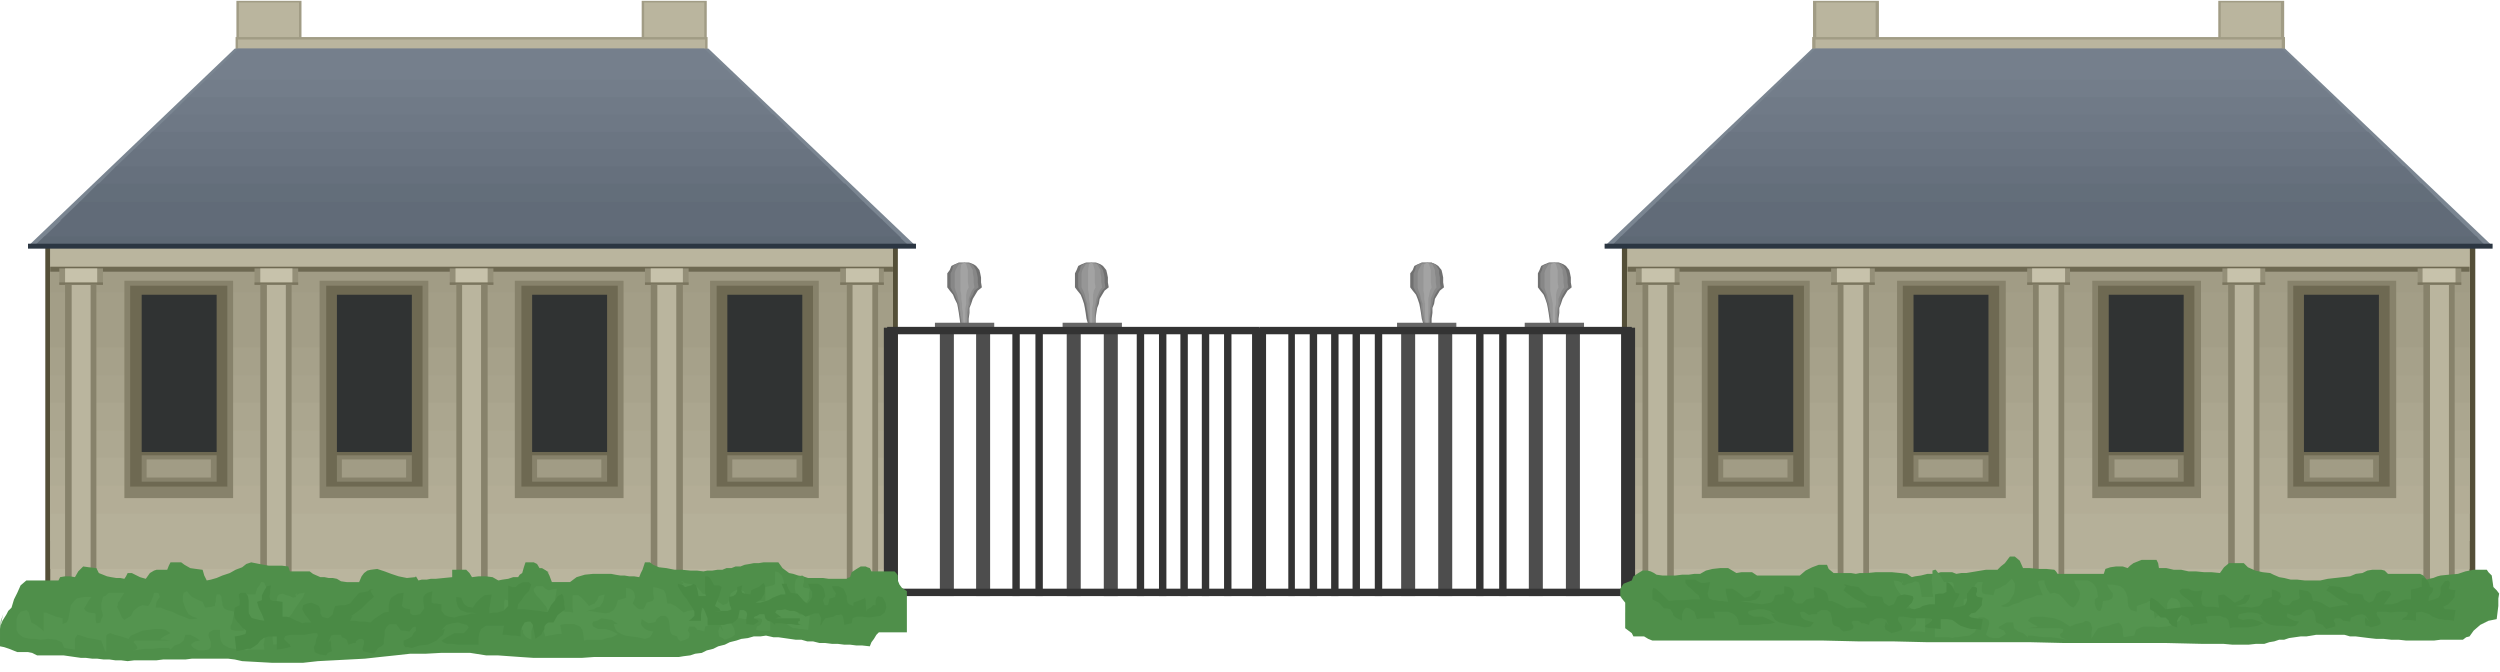 <svg xmlns="http://www.w3.org/2000/svg" width="490.455" height="131.802" fill-rule="evenodd" stroke-linecap="round" preserveAspectRatio="none" viewBox="0 0 3035 816"><style>.brush1{fill:#707070}.pen1{stroke:none}.brush2{fill:#878787}.brush3{fill:#969696}.brush4{fill:#a3a3a3}.brush5{fill:#a19c85}.brush6{fill:#bab59e}.brush7{fill:#544f38}.brush8{fill:#b5b099}.brush9{fill:#b3ad96}.brush10{fill:#b0ab94}.brush11{fill:#ada891}.brush12{fill:#aba68f}.brush13{fill:#a8a38c}.brush14{fill:#a6a18a}.brush15{fill:#a39e87}.brush16{fill:#6e6952}.brush17{fill:#87826b}.brush18{fill:#303333}.brush19{fill:#948f78}.brush20{fill:#c7c2ab}.brush21{fill:#7a755e}.brush22{fill:#7a8591}.brush23{fill:#757f8c}.brush24{fill:#737d8a}.brush25{fill:#707a87}.brush26{fill:#6e7885}.brush27{fill:#6b7582}.brush28{fill:#697380}.brush29{fill:#66707d}.brush30{fill:#636e7a}.brush31{fill:#616b78}.brush32{fill:#5e6975}.brush33{fill:#2b3642}.brush34{fill:#333}.brush35{fill:#4d4d4d}.brush36{fill:#666}.brush37{fill:#4f8f4a}.brush38{fill:#54944f}.brush39{fill:#4a8a45}</style><path d="M1176 394h-10l-1-7-1-7-1-6-1-5-3-6-2-5-4-5-3-4v-17l3-4 2-5 4-2 5-2h13l5 2 3 2 4 5 1 4 1 5v6l1 6-5 4-3 5-3 5-2 6-2 5v6l-1 7v7z" class="pen1 brush1"/><path d="M1175 394h-8l-1-7-1-7-1-6-1-5-2-6-2-5-3-5-2-4v-17l2-4 1-5 3-2 4-2h12l4 2 2 2 3 5 1 4 1 5v6l1 6-5 4-2 5-3 5v6l-2 5v6l-1 7v7z" class="pen1 brush2"/><path d="M1174 394h-6l-1-7-1-7-1-6v-5l-2-6-1-5-2-5-1-4v-17l1-4 4-7 7-2 6 2 4 7v4l1 5v6l1 6-3 4-2 5-2 5v6l-1 5-1 6v14z" class="pen1 brush3"/><path d="M1172 394h-2l-1-7v-7l-1-6v-5l-1-6v-5l-1-5v-25l1-7 4-2 2 2 2 7v15l1 6-2 4-1 5v11l-1 5v20z" class="pen1 brush4"/><path d="M1330 394h-9l-2-7-1-7-1-6-1-5-2-6-2-5-4-5-3-4v-17l2-4 2-5 4-2 5-2h13l5 2 3 2 4 5 1 4 1 5v6l1 6-5 4-3 5-3 5-1 6-2 5-1 6-1 7v7z" class="pen1 brush1"/><path d="M1330 394h-8l-1-7-1-7-1-6-1-5-2-6-2-5-3-5-2-4v-17l2-4 1-5 3-2 4-2h11l4 2 2 2 3 5 1 4 1 5v6l1 6-4 4-3 5-2 5-1 6-1 5-1 6v14z" class="pen1 brush2"/><path d="M1329 394h-6l-1-7-1-7-1-6v-5l-2-6-1-5-2-5-2-4v-17l1-4 4-7 7-2 7 2 4 7v4l1 5v6l1 6-3 4-2 5-2 5-1 6-1 5v20z" class="pen1 brush3"/><path d="M1326 394h-2l-1-7v-18l-1-6v-5l-1-5v-25l1-7 3-2 2 2 2 7v15l1 6-2 4-1 5v11l-1 5v20z" class="pen1 brush4"/><path d="M1882 394h10v-7l1-7v-6l2-5 2-6 3-5 3-5 5-4-1-6v-6l-1-5-1-4-4-5-3-2-5-2h-13l-5 2-4 2-2 5-2 4v17l3 4 4 5 2 5 2 6 1 5 1 6 1 7 1 7z" class="pen1 brush1"/><path d="M1883 394h8v-7l1-7v-6l2-5 1-6 2-5 3-5 4-4-1-6v-6l-1-5-1-4-3-5-2-2-4-2h-11l-4 2-4 2-1 5-2 4v17l3 4 3 5 1 5 2 6 1 5 1 6 1 7 1 7z" class="pen1 brush2"/><path d="M1884 394h6v-14l1-6 1-5v-6l2-5 2-5 3-4-1-6v-6l-1-5v-4l-4-7-6-2-7 2-4 7-1 4v17l1 4 2 5 1 5 2 6v5l1 6 1 7 1 7z" class="pen1 brush3"/><path d="M1886 394h2v-20l1-5v-11l1-5 2-4-1-6v-15l-2-7-2-2-4 2-1 7v25l1 5 1 5 1 6v18l1 7z" class="pen1 brush4"/><path d="M1728 394h10v-7l1-7v-6l2-5 1-6 3-5 3-5 5-4-1-6v-6l-1-5-1-4-4-5-3-2-5-2h-12l-5 2-4 2-2 5-3 4v17l3 4 4 5 2 5 2 6 1 5 1 6 1 7 2 7z" class="pen1 brush1"/><path d="M1729 394h7v-7l1-7 1-6 1-5 1-6 2-5 3-5 4-4-1-6v-6l-1-5v-4l-3-5-2-2-4-2h-12l-4 2-3 2-1 5-2 4v17l2 4 3 5 2 5 2 6v5l1 6 1 7 2 7z" class="pen1 brush2"/><path d="M1730 394h5v-7l1-7v-6l1-5v-6l2-5 2-5 3-4-1-6v-6l-1-5v-4l-3-7-6-2-7 2-4 7-1 4v17l1 4 2 5 1 5 2 6v5l1 6 1 7 1 7z" class="pen1 brush3"/><path d="M1731 394h3v-31l1-5 1-5 2-4-1-6v-15l-2-7-2-2-4 2-1 7v25l1 5v5l1 6v18l1 7z" class="pen1 brush4"/><path d="M2201 48h80V1h-80v47z" class="pen1 brush5"/><path d="M2205 48h72V3h-72v45z" class="pen1 brush6"/><path d="M2693 48h80V1h-80v47z" class="pen1 brush5"/><path d="M2696 48h73V3h-73v45z" class="pen1 brush6"/><path d="M2200 70h574V45h-574v25z" class="pen1 brush5"/><path d="M2204 70h566V48h-566v22z" class="pen1 brush6"/><path d="M1969 724h1036V288H1969v436z" class="pen1 brush7"/><path d="M1976 724h1022V299H1976v425z" class="pen1 brush6"/><path d="M1976 691h1022V299H1976v392z" class="pen1 brush8"/><path d="M1976 657h1022V299H1976v358z" class="pen1 brush8"/><path d="M1976 624h1022V299H1976v325z" class="pen1 brush9"/><path d="M1976 590h1022V299H1976v291z" class="pen1 brush10"/><path d="M1976 556h1022V299H1976v257z" class="pen1 brush11"/><path d="M1976 523h1022V299H1976v224z" class="pen1 brush12"/><path d="M1976 489h1022V299H1976v190z" class="pen1 brush13"/><path d="M1976 456h1022V299H1976v157z" class="pen1 brush14"/><path d="M1976 422h1022V299H1976v123z" class="pen1 brush15"/><path d="M1976 389h1022v-90H1976v90z" class="pen1 brush15"/><path d="M1976 355h1022v-56H1976v56z" class="pen1 brush5"/><path d="M1976 324h1022v-25H1976v25z" class="pen1 brush6"/><path d="M1976 330h1022v-6H1976v6z" class="pen1 brush16"/><path d="M2540 605h132V341h-132v264z" class="pen1 brush17"/><path d="M2547 591h117V347h-117v244z" class="pen1 brush16"/><path d="M2560 549h91V358h-91v191z" class="pen1 brush18"/><path d="M2560 585h91v-32h-91v32z" class="pen1 brush17"/><path d="M2567 580h77v-22h-77v22z" class="pen1 brush5"/><path d="M2942 724h38V327h-38v397z" class="pen1 brush17"/><path d="M2950 724h23V327h-23v397z" class="pen1 brush6"/><path d="M2935 346h53v-20h-53v20z" class="pen1 brush19"/><path d="M2941 346h40v-20h-40v20z" class="pen1 brush20"/><path d="M2935 346h53v-3h-53v3z" class="pen1 brush21"/><path d="M2705 724h38V327h-38v397z" class="pen1 brush17"/><path d="M2713 724h23V327h-23v397z" class="pen1 brush6"/><path d="M2698 346h52v-20h-52v20z" class="pen1 brush19"/><path d="M2704 346h40v-20h-40v20z" class="pen1 brush20"/><path d="M2698 346h52v-3h-52v3z" class="pen1 brush21"/><path d="M2468 724h38V327h-38v397z" class="pen1 brush17"/><path d="M2475 724h24V327h-24v397z" class="pen1 brush6"/><path d="M2461 346h52v-20h-52v20z" class="pen1 brush19"/><path d="M2467 346h40v-20h-40v20z" class="pen1 brush20"/><path d="M2461 346h52v-3h-52v3z" class="pen1 brush21"/><path d="M2231 724h38V327h-38v397z" class="pen1 brush17"/><path d="M2238 724h24V327h-24v397z" class="pen1 brush6"/><path d="M2223 346h53v-20h-53v20z" class="pen1 brush19"/><path d="M2230 346h40v-20h-40v20z" class="pen1 brush20"/><path d="M2223 346h53v-3h-53v3z" class="pen1 brush21"/><path d="M1994 724h38V327h-38v397z" class="pen1 brush17"/><path d="M2001 724h23V327h-23v397z" class="pen1 brush6"/><path d="M1986 346h53v-20h-53v20z" class="pen1 brush19"/><path d="M1993 346h40v-20h-40v20z" class="pen1 brush20"/><path d="M1986 346h53v-3h-53v3z" class="pen1 brush21"/><path d="M2777 605h132V341h-132v264z" class="pen1 brush17"/><path d="M2784 591h117V347h-117v244z" class="pen1 brush16"/><path d="M2797 549h91V358h-91v191z" class="pen1 brush18"/><path d="M2797 585h91v-32h-91v32z" class="pen1 brush17"/><path d="M2804 580h77v-22h-77v22z" class="pen1 brush5"/><path d="M2303 605h132V341h-132v264z" class="pen1 brush17"/><path d="M2310 591h117V347h-117v244z" class="pen1 brush16"/><path d="M2323 549h91V358h-91v191z" class="pen1 brush18"/><path d="M2323 585h91v-32h-91v32z" class="pen1 brush17"/><path d="M2329 580h78v-22h-78v22z" class="pen1 brush5"/><path d="M2066 605h131V341h-131v264z" class="pen1 brush17"/><path d="M2073 591h117V347h-117v244z" class="pen1 brush16"/><path d="M2086 549h91V358h-91v191z" class="pen1 brush18"/><path d="M2086 585h91v-32h-91v32z" class="pen1 brush17"/><path d="M2092 580h78v-22h-78v22z" class="pen1 brush5"/><path d="M2200 59h574l252 240H1948l252-240z" class="pen1 brush22"/><path d="M2186 77h603l-19-18h-566l-18 18z" class="pen1 brush23"/><path d="M2787 76h-601l-23 22h647l-23-22z" class="pen1 brush23"/><path d="M2809 97h-644l-23 22h691l-24-22z" class="pen1 brush24"/><path d="M2831 118h-688l-24 23h735l-23-23z" class="pen1 brush25"/><path d="M2853 139h-732l-23 23h778l-23-23z" class="pen1 brush26"/><path d="M2875 160h-776l-23 23h822l-23-23z" class="pen1 brush27"/><path d="M2897 181h-820l-23 23h866l-23-23z" class="pen1 brush28"/><path d="M2919 202h-863l-24 24h910l-23-24z" class="pen1 brush29"/><path d="M2940 223h-906l-24 24h954l-24-24z" class="pen1 brush30"/><path d="M2962 245h-950l-24 23h998l-24-23z" class="pen1 brush31"/><path d="M2984 266h-994l-24 23h1042l-24-23z" class="pen1 brush31"/><path d="M3006 287H1968l-12 12h1062l-12-12z" class="pen1 brush32"/><path d="M1948 302h1078v-6H1948v6z" class="pen1 brush33"/><path d="M779 48h79V1h-79v47z" class="pen1 brush5"/><path d="M782 48h73V3h-73v45z" class="pen1 brush6"/><path d="M287 48h79V1h-79v47z" class="pen1 brush5"/><path d="M290 48h73V3h-73v45z" class="pen1 brush6"/><path d="M286 70h573V45H286v25z" class="pen1 brush5"/><path d="M289 70h567V48H289v22z" class="pen1 brush6"/><path d="M55 724h1035V288H55v436z" class="pen1 brush7"/><path d="M61 724h1023V299H61v425z" class="pen1 brush6"/><path d="M1084 691H61V299h1023v392z" class="pen1 brush8"/><path d="M1084 657H61V299h1023v358z" class="pen1 brush8"/><path d="M1084 624H61V299h1023v325z" class="pen1 brush9"/><path d="M1084 590H61V299h1023v291z" class="pen1 brush10"/><path d="M1084 556H61V299h1023v257z" class="pen1 brush11"/><path d="M1084 523H61V299h1023v224z" class="pen1 brush12"/><path d="M1084 489H61V299h1023v190z" class="pen1 brush13"/><path d="M1084 456H61V299h1023v157z" class="pen1 brush14"/><path d="M1084 422H61V299h1023v123z" class="pen1 brush15"/><path d="M1084 389H61v-90h1023v90z" class="pen1 brush15"/><path d="M61 355h1023v-56H61v56z" class="pen1 brush5"/><path d="M61 324h1023v-25H61v25z" class="pen1 brush6"/><path d="M61 330h1023v-6H61v6z" class="pen1 brush16"/><path d="M388 605h132V341H388v264z" class="pen1 brush17"/><path d="M396 591h117V347H396v244z" class="pen1 brush16"/><path d="M409 549h91V358h-91v191z" class="pen1 brush18"/><path d="M409 585h91v-32h-91v32z" class="pen1 brush17"/><path d="M415 580h78v-22h-78v22z" class="pen1 brush5"/><path d="M79 724h38V327H79v397z" class="pen1 brush17"/><path d="M87 724h23V327H87v397z" class="pen1 brush6"/><path d="M72 346h53v-20H72v20z" class="pen1 brush19"/><path d="M79 346h39v-20H79v20z" class="pen1 brush20"/><path d="M72 346h53v-3H72v3z" class="pen1 brush21"/><path d="M354 724h-38V327h38v397z" class="pen1 brush17"/><path d="M347 724h-23V327h23v397z" class="pen1 brush6"/><path d="M362 346h-53v-20h53v20z" class="pen1 brush19"/><path d="M355 346h-39v-20h39v20z" class="pen1 brush20"/><path d="M362 346h-53v-3h53v3z" class="pen1 brush21"/><path d="M592 724h-38V327h38v397z" class="pen1 brush17"/><path d="M584 724h-23V327h23v397z" class="pen1 brush6"/><path d="M599 346h-53v-20h53v20z" class="pen1 brush19"/><path d="M592 346h-39v-20h39v20z" class="pen1 brush20"/><path d="M599 346h-53v-3h53v3z" class="pen1 brush21"/><path d="M829 724h-39V327h39v397z" class="pen1 brush17"/><path d="M821 724h-23V327h23v397z" class="pen1 brush6"/><path d="M836 346h-53v-20h53v20z" class="pen1 brush19"/><path d="M829 346h-39v-20h39v20z" class="pen1 brush20"/><path d="M836 346h-53v-3h53v3z" class="pen1 brush21"/><path d="M1028 724h38V327h-38v397z" class="pen1 brush17"/><path d="M1035 724h24V327h-24v397z" class="pen1 brush6"/><path d="M1020 346h53v-20h-53v20z" class="pen1 brush19"/><path d="M1027 346h40v-20h-40v20z" class="pen1 brush20"/><path d="M1020 346h53v-3h-53v3z" class="pen1 brush21"/><path d="M151 605h132V341H151v264z" class="pen1 brush17"/><path d="M158 591h118V347H158v244z" class="pen1 brush16"/><path d="M172 549h91V358h-91v191z" class="pen1 brush18"/><path d="M172 585h91v-32h-91v32z" class="pen1 brush17"/><path d="M178 580h78v-22h-78v22z" class="pen1 brush5"/><path d="M625 605h132V341H625v264z" class="pen1 brush17"/><path d="M633 591h117V347H633v244z" class="pen1 brush16"/><path d="M646 549h91V358h-91v191z" class="pen1 brush18"/><path d="M646 585h91v-32h-91v32z" class="pen1 brush17"/><path d="M652 580h78v-22h-78v22z" class="pen1 brush5"/><path d="M862 605h132V341H862v264z" class="pen1 brush17"/><path d="M870 591h117V347H870v244z" class="pen1 brush16"/><path d="M883 549h91V358h-91v191z" class="pen1 brush18"/><path d="M883 585h91v-32h-91v32z" class="pen1 brush17"/><path d="M889 580h78v-22h-78v22z" class="pen1 brush5"/><path d="M860 59H285L34 299h1078L860 59z" class="pen1 brush22"/><path d="M874 77H271l18-18h566l19 18z" class="pen1 brush23"/><path d="M272 76h601l23 22H249l23-22z" class="pen1 brush23"/><path d="M250 97h645l23 22H227l23-22z" class="pen1 brush24"/><path d="M228 118h689l23 23H205l23-23z" class="pen1 brush25"/><path d="M207 139h732l23 23H183l24-23z" class="pen1 brush26"/><path d="M185 160h775l24 23H161l24-23z" class="pen1 brush27"/><path d="M163 181h819l24 23H139l24-23z" class="pen1 brush28"/><path d="M141 202h863l24 24H117l24-24z" class="pen1 brush29"/><path d="M119 223h907l24 24H95l24-24z" class="pen1 brush30"/><path d="M97 245h951l24 23H73l24-23z" class="pen1 brush31"/><path d="M76 266h994l24 23H52l24-23z" class="pen1 brush31"/><path d="M54 287h1037l13 12H41l13-12z" class="pen1 brush32"/><path d="M34 302h1078v-6H34v6z" class="pen1 brush33"/><path d="M1073 724h17V398h-17v326z" class="pen1 brush34"/><path d="M1141 724h17V398h-17v326zm44 0h17V398h-17v326z" class="pen1 brush35"/><path d="M1135 402h72v-10h-72v10z" class="pen1 brush36"/><path d="M1295 724h17V398h-17v326zm45 0h17V398h-17v326z" class="pen1 brush35"/><path d="M1290 402h72v-10h-72v10z" class="pen1 brush36"/><path d="M1520 724h17V398h-17v326zm-140 0h9V398h-9v326zm27-326h9v326h-9V398zm26 0h9v326h-9V398zm26 0h9v326h-9V398zm27 326h9V398h-9v326zm-257 0h9V398h-9v326zm28 0h9V398h-9v326z" class="pen1 brush34"/><path d="M1529 397v9h-452v-9h452zm0 318v9h-452v-9h452zm439 9h17V398h-17v326z" class="pen1 brush34"/><path d="M1901 724h17V398h-17v326zm-45 0h17V398h-17v326z" class="pen1 brush35"/><path d="M1851 402h72v-10h-72v10z" class="pen1 brush36"/><path d="M1746 724h17V398h-17v326zm-45 0h17V398h-17v326z" class="pen1 brush35"/><path d="M1696 402h72v-10h-72v10z" class="pen1 brush36"/><path d="M1669 724h9V398h-9v326zm-18-326h-9v326h9V398zm-26 0h-9v326h9V398zm-26 0h-9v326h9V398zm-35 326h8V398h-8v326zm256 0h9V398h-9v326zm-28 0h9V398h-9v326z" class="pen1 brush34"/><path d="M1529 397v9h452v-9h-452zm0 318v9h452v-9h-452z" class="pen1 brush34"/><path d="m14 738 3-10 4-8 4-9 7-6h39l2-4 6-1h6l6 1 4-7 6-6 7 1 9 1 3 6 10 4 5 1 6 1h5l5 1 2-3 2-4h5l6 3 4 2 7 2 5-7 5-3 3-1h13l2-5 2-4h13l4 3 7 4 7 1 8 1 2 7 3 6 5-1 7-2 7-3 9-3 7-4 8-3 5-4 6-2 10 2 11 2h16l8 1 1 3 1 3h24l4 3 9 4h5l5 1h5l5 1 5 3 7 1h15l3-7 3-4 4-3 4-1 8-1 9 3 8 3 9 3 10 2 10-1 1-1 3 5 4-1h6l5-1h6l10-1 10-1v-9h17l4 4 3 5 8-1h9l8 1 7 4 5-1 7-1 6-2h6l2-3 3-2 2-7 2-6h10l4 2 3 5h3l5 3 4 3 3 3-5-5v1l2 4 3 8h22l8-6 10-3 10-1h22l5 1 6 1h5l6 1h6l6 1 2-5 2-4 2-6 1-3h6l4 3 7 3 9 1 10 2h9l10 1h8l8 1 5-1h6l6-1h6l5-2h6l5-2h6l5-2 6-1 5-1h6l6-1h18l5 7 8 6 5 1 6 2 6 1 6 2h18l7 1h22l1-1 3-1 2-6 6-4 5-3h6l2 1 3 1 1 2 1 2h28l2 2 2 3v6l2 5 3 4 6 4v50h-34l-3 3-3 5-3 4-2 5-9-1h-7l-8-1h-7l-8-1h-7l-8-1h-7l-8-2h-7l-7-2h-7l-7-1-7-1-7-1h-6l-9-2-7 1h-8l-7 2-8 1-6 2-8 2-6 3-8 2-6 3-8 2-6 3-8 1-6 2-8 1-6 1H721l-14 1h-60l-15-1-14-1-14-1h-14l-19-3h-36l-18 1h-19l-18 2-19 2-18 2-19 1-19 1-19 1-18 2h-38l-18-1-18-1-9-2-8-1h-44l-8 1h-27l-8 1h-27l-8 1-8-1h-7l-7-1h-7l-8-1h-6l-8-1h-6l-7-1-7-1-7-1H45l-6-3-5-1H21l-5-2-5-2-6-2-5-1v-21l1-10 3-8-2 7-1 5v1l2-5 5-8 2-4 4-4z" class="pen1 brush37"/><path d="M53 767v-23h3l2 1 5 2 5 2 8 2v7l5-2 2-4 1-6 1-5 1-6 4-5 3-3 4-1 6-1h8l-3 4-4 7-2 3 2 3 4 2 8 1v7l1 5h2l3-1 1-4 2-4-1-5-1-3v-7l1-4 1-4 4-2 3-3h19l-4 6-2 4-2 2v3l-1 2 3 6 3 7 3 3 3-2 5-3 3-6 6-5 5-2 7 1 2-3 2-4 2-5 1-4h4l2 1v1l1 3-4 6-1 7h6l7 3 7 2 8 4 6 2 7 3h5l5-1-6-2-5-3-3-5-2-5-2-6v-6l1-4 4-2 3 4 3 3 4 2 4 2 5 2 3 7 8-1 4-1v-3l1-2v-4l1-5h4l2 3v3l1 4v3l2 4 4 2 9 2-2 7-1 6-2 4v4l1 1 4 1h14l8 1-7-1h-3l-2-1h1l3-3 8-4-2-3-1-4-2-6-2-5-4-9v-8l4-1h10l2-7 3-4 2-4h2l2 1 2 5v27h13v-12l1-4 2-2 4-1 5 2 4 1 4 2 3-1 2-5-3 3h2l3-2 7-1-2 5-4 6-5 7-5 8-6 7-4 8-2 6 1 6 5 6 3 3h-10l-9 1-1-6v-5l-1-6v-3l-2-2-1 1-2 1-1 4-2 4-1 7-1 5 1 6h-19l-3 1-4-1h-4l-6-1-7-1-7-4-3-5-1-7v-6h-8l-5 3-1 4 3 8v6l-3 3-6 1h-6l-6-3-2-2-1-2 2-2 3-2 6-1-3-2-3-2-6-3h-6l-2 7-5 4-6 2-5 5-2-2h-11l-8 1h-9l-8 1-6 1-3 1 5-2 2-2-1-2-1-2-3-3 1-1 1-1h43l-7-1h-4l-2-1h1l4-3 8-4-6-4-5-1h-8l-7 1-8 1-7 3-7 3-3 4-9-3-8-2-5-2-3 1-2 2v20l-1-1-1-2-2-5-2-6-9-2-7-1-6-2-3-1-4-1-2 3-1 2v13l-7-1-6-1-3-7-7-3-9-1-10 1-6-1h-6l-5-1-4-1-4-3-2-2-2-4v-13l2-5 3-4 4-1 3-1 3 3 1 4 2 8 2 1 5 3 5 4 3 3zm921-28 5-7 3-5v-6l1-6-6-1-2-1v-3l1-3v-6l-2-2-4 1-4 4-1 6v5l1 5-1 3-2 4-5 3-8 2 1-7 4-7 1-7-4-1-1-6-2-5-4-4-4-1v15l-1 1-2 1-4 1-5 1v17h-6l-4 1-3 2-3 3-4 1-3 2h-10l3-6 3-4 2-4 1-3-2-4-3-1-5-1-4 2-4 3-1 4-1 4-2 4-3 1-2 1-3-2-3-2-2-4v-5h-13l-4-1-1-1-3-4-6-6-8-1-4-1-2-2-3 1h3l1 1-2 2-2 5 5 5 8 7 7 6 7 3-3-1 3 5h-6l-6 1-6 1-5 2-5-4-5-4-6-3h-4l-1-7-1-5-2-4-2-1-6-2-5-1v8l1 6-2 3-7 2-2 5-2 3h-4l-3-1-6-6 3-7-1-6-2-3-3-2-5-1v12l-3 1-7 2-2 7-3 5-5 3-5 1-7-1-6-1-6-1-5 1 5-2 5-1 3-2 4-1 2-3 2-3 1-4 1-5-7 2-2 5-2 2-1 2-3 1-4 2-5-6-4-4-4-3h-7v16l1 5-6-1h-4l-4-1h-2l-4-3-1-2-1-5v-5l1-6 1-6-6 1-4 1-4-2-3-3h-8l-3 3v3l3 5 4 4 4 5 4 5 2 5h-9l-8 2-9 1-8 2-6-7-3-5-4-4-2-2-3-1-1 3v15l7 6 6 8 6 1 4 5v3l2 3 2 2 6 3v-10l1-4 1-2 3-4h3l3 1 3 4 1 4 2 7 4-1 6-1 5-1h5l-1-6-1-5 6-1h11l5 2 2 1 3 4 1 5 1 8 4-1h18l6-2 6-1 4-2 3-2-8-4-7-2h-9l-6-3-1-3 1-3 5-1 5-3 7 1 6 1 7 5h-5l2 6 2 3 5 3 5 2 7 1 8 1 9 2 3-1 3-1 2-3 2-4-6-1-4-2-4-4-1-3 1-5 8 5 7-1 2-1 1-3 5-4h6l3 3 1 3 1 6v4l1 4 2 3 6 2 1 3 3 3 6-2 4-2 1-3v-3l-2-3 1-3 1-2h6l3 3v1h2l7 2 1-6 3-1 2-2 2-2 7-1 4 3 2 3 2 6-4-6-1 2-1 4 1 6 4 2 3 2 8-3 4-3v-4l-1-4-3-5-1-4 1-3h11l5 1 8-1h10l3 1v3l-2 4-4 2-1 3v1l4 1h13v-14l7-1 6 2 3 2 4 3 3 2 5 3h3l4 1h4l7 1 1-9 1-8-8-1-5-1-2-3 6-4z" class="pen1 brush38"/><path d="m294 762-6-7-3-4-1-6 1-7 4-2 2-1v-6l-1-4v-3l2-2h6l3 4 1 6v15l3 5 2 1 4 1 4 1 6 1-3-8-4-8-2-7 6-2v-6l3-6 3-5 5-1-1 5v5l-1 3 1 4 1 1 3 1h4l7 1v18h5l4 1 4 2 4 2 3 1 4 2 4-1h7l-8-10-3-6 1-5 5-2 5-1 5 2 4 2 2 4v5l2 4 3 1 4 1 3-2 3-3 1-5 2-5 7-1h5l3-1 3-1 4-5 7-8 7-1 4-1 2-2h5l-4 1v1l1 2 3 5-7 6-8 8-8 6-6 4 3-1-3 6h6l6 1h6l7 1 4-4 6-4 6-4 6-1v-8l1-5 2-4 3-2 5-3 7-1-1 9-1 6v1l2 2 2 1 6 1v5l3 2h4l5-1 5-7-1-8v-6l2-3 3-2 6-2-1 8v6l3 1h3l6 1v8l4 5 5 2 7 1 6-2 8-1 6-2h7l-7-1h-5l-5-2-3-1-3-4-1-3-1-4v-5l6 1 2 5 1 2 2 2 3 2 6 1 4-6 5-5 5-4 9-1-1 5-1 7-1 5v6l5-1h5l3-1 4-1 3-3 3-3v-25l5 2h4l3-3 6-3h7l3 3-1 3-2 5-5 5-4 6-4 5-1 6h9l9 1 9 1 10 1 4-8 5-6 3-5 4-2 1-1 2 3v2l1 4v4l1 6-9 7-5 9h-6l-3 2-2 3v3l-2 3-2 4-3 2-4 3-1-6-1-5-1-4v-2l-3-4h-3l-4 1-3 5-2 5v7l-6-1h-5l-6-1h-5l1-6 1-5h-22l-3 2-3 2-2 5-1 5v9h-25l-7-1h-6l-5-2-2-2 8-5 8-4h11l4-4 2-3-2-3-4-1-7-2-7 1-7 2-6 6 4-1-2 7-4 3-4 4-6 3-5 2-10 1-9 3-5-1h-3l-2-3v-5l5-2 5-3 2-4 3-3v-4l-1-1-3 1-4 5-6-1h-3l-2-1-2-3-3-4h-8l-4 4-2 4v6l-1 5v5l-3 3-4 2-2 3-3 4-9-2-4-1-1-3 1-3 1-4v-3l-2-2h-4l-4 3v2h-3l-6 2-2-6-3-2-3-1-1-3h-9l-3 1-1 3-2 4-1 6 1-5 2-2v-1l1 3v5l1 6-5 2-2 3-7-1-3-1-4-2v-1l-1-5 2-4 1-6 2-4-1-3h-4l-6 1-5 1h-17l-5 1-2 1-1 3 4 4 3 3 1 3h-2l-3 1-5 1-7 1v-16h-10l-3 1-3 1-4 3-3 4-4 3-5 3h-4l-3 1-5 1-5 1-1-9-1-9 6-1 7-2 1-4-5-4zm758-19-1-9v-5l-1-3-1 1-5 2-8 3v4l-5-2-2-2-1-4v-4l-2-5-2-4-6-3h-8l1 3 4 6-1 2v2l-3 1-4 1-1 5-1 3h-4l-2-6 3-5-2-9-3-4-4-2h-12l3 7 2 3v6l-3 5-3 3-3-2-2-2-7-8-8-1-3-5-2-6h-6l1 3 2 4 2 6h-6l-5 2-5 2-5 3-10 3h-6l7-4 4-7 1-9-2-4-6 5-5 2-4 2-1 5-7-1-3-1-1-3 1-6-6 2v5l-1 2-1 2-3 2-5 1v5l1 5 1 2 1 3-2 1-3 1h-6l-9 1 6-1h1l-2-3-5-3 2-5 3-7 2-7 1-4-3-2h-6l-5-9-3-2h-3v20l1 4h-9l-1-6-1-4-1-3-3-2-3 2-4 1-3 1-2-1v-3 2l-7-2v3l3 5 3 5 5 6 3 5 4 6 2 4v5l-4 4-3 2h15v-8l1-6v-2l2 1 2 4 3 8v8h20l3-1 7-1 4-3 3-3 1-5 1-5h5l3 2 1 3-1 6v6l9 1 3-2 3-2-1-2-5-2 1-2 3-1 3-2h6l1 5 3 3 4 1 5 4v-2h8l6 1h6l6 1h5l3 1-5-2-1-1v-2l2-1v-3h-30l4-1h4l-4-3-4-3 2-3h5l5-1 6 2h5l5 2 5 2 4 3 5-2 6-2h5l3 6-1 7v3-1l1-1 2-4 3-4 5-1 5-1 3-2h4l2-1 2 2 1 4 1 7 4-1 5-1 1-6 5-2h6l9 1 7-1 7-1 5-4 2-6-1-6-2-4-2-3h-2l-3-1-2 2-1 3v6h-3l-3 3-4 2-1 3z" class="pen1 brush39"/><path d="M1973 744v-12l-4-5-2-3v-9l2-3 2-3 5-2 5-2 2-5 6-4 5-3h6l4 1 4 2 3 2 7 1h16l8-1h8l7-1h7l7-4 8-2 9-1h10l5 3 5 3 6-1h13l6 4h52l7-6 8-4 8-3h10l2 5 6 5h21l6 1 5-1h9l10-1h20l10 1 8 1 6 4 4-1 7-1 8-2h9l7-2h14l5 2 6-1h6l6-1 6-1 6-1 6-1h14l4-4 5-4 3-4 3-4h6l6 5 4 9h8l11 1h9l10 1 2 2 2 3h56l2-6 6-2 7-1h8l3 1 3 1 3-3 4-3 5-2 5-2h18l2 4 1 6h9l9 2h9l9 2h9l10 1h9l10 1 5-7 6-5h18l5 5 9 4 9 2 9 1 4 2 7 3 6 1 8 2h8l9 1h19l9-2 9-1 9-1 9-1 7-3 8-1 6-3 6-1h11l4 1 4 4h39l4 2 4 5 3-1 5-1 5-2 4-1 10-1 11-1 9-3 10-2h16l2 3 4 4 1 7 1 7 4 4 3 4-1 6v9l-1 8-1 8-10 2-10 5-8 7-5 7-4 1-4 3h-27l-8 1h-34l-9-1h-9l-9-1h-9l-9-1-8-1-8-1h-7l-7-2h-34l-6 1-6 1h-7l-7 1-7 1-6 2h-6l-6 2-6 1-6 2h-10l-9 1h-20l-11-1h-27l-42-1h-124l-42-1h-125l-42-1h-42l-42-1h-207l-5-2-5-3h-13l-1-2-1-2-4-3-4-3v-19z" class="pen1 brush37"/><path d="m2616 752-1-7v-12l-2-4h-1l-3 1-3 2-6 2-6 2v7l-7-2-3-4-1-6v-5l-2-6-3-5-4-3-4-1-6-1h-6l2 4 5 7v3l-1 3-4 2-7 1-1 7-2 5h-2l-2-1-2-4-1-4v-5l4-3-1-7-1-4-3-4-2-2-5-3h-17l2 6 3 4 1 2 1 3v2l-1 6-4 7-3 3-4-2-3-3-5-6-5-5-6-2-5 1-3-4-2-4-2-5v-3h-5l-2 1-1 1 1 3 2 6 3 7h-7l-7 3-8 2-7 4-7 2-6 3h-6l-3-1 5-2 5-3 3-5 3-5 1-6v-6l-2-4-2-2-4 4-3 3-4 2-3 2-6 2-2 7-6-1h-3l-3-1h-1l-1-3v-6l1-5h-6l-3 3-1 3 1 4-1 3-1 4-5 2-7 2v7l2 6 1 4 1 4-2 1-4 1h-14l-6 1 5-1h3l1-1h1l-4-3-6-4 1-3 1-4 2-6 3-5 2-9 1-5-1-3-2-1h-9l-4-7-3-4-3-4h-1l-3 1v5l-1 7 1 8v7l1 5h-14l-1-7-1-5-1-4-1-2-4-1-4 2-5 1-4 2-3-1v-5l1 3h-1l-4-2-6-1 1 5 3 6 5 7 6 8 5 7 5 8 2 6v6l-6 6-2 3h13l6 1v-16l1-3 1-2 3 1v1l2 3 2 4 3 7v11h17l4 1 3-1h4l5-1 9-1 6-4 3-5 1-7 1-6h7l5 3 1 4-2 8-2 6 4 3 5 1h7l5-3 3-2-2-4-7-3 1-2 4-2 5-3h8l1 7 5 4 6 2 6 5v-2h5l6 1 9 1h8l8 1 6 1 5 1-7-3-1-2v-2l3-2 1-3-1-1-4-1h-38l6-1h4l1-1h1l-6-3-6-4 3-4 7-1h7l8 1 7 1 8 3 5 3 6 4 7-3 9-2 3-2 4 1 2 2 2 6-1 5v9-1l1-2 3-5 4-6 7-2 6-1 5-2 5-1 2-1 3 3 1 2 1 3v4l1 6 6-1 7-1 2-7 6-3 4-1h11l6 1 10-1 9-2 3-3 4-2 2-4 1-5-2-8-1-5-3-4-3-1-4-1-3 3-2 4v8l-3 1-5 4-5 3-2 3z" class="pen1 brush38"/><path d="m2972 734 5-5 3-4v-4l1-4-6-1-2-1v-2l1-2v-4l-2-2-4 1-5 7v7l-1 3-2 3-5 2-7 2 1-6 4-5 1-5-4-1-1-4-2-4-4-3h-3v11h-2l-2 1-4 1-5 1v12h-6l-4 1-3 1-3 2-4 1-3 1h-10l6-8 3-4-2-4h-3l-5-1-4 2-4 2-1 3-3 6-5 2-6-4-2-6-8-1h-4l-4-1h-1l-4-3-6-4-8-1h-4l-2-1h-3l4 1-4 5 5 3 8 6 7 4 7 2-3-1 3 4h-6l-6 1-6 1-5 1-5-3-5-3-6-2h-4l-2-8-4-4-6-1-5-1v6l1 4-2 2-7 2-4 5h-7l-6-5 3-5-1-5-2-1-3-2-5-1v9l-3 1-7 2-2 5-3 3-5 1-5 1-7-1h-6l-6-1-5 1 5-1 5-1 3-1 4-1 4-5 2-6-7 1-2 4-2 1-1 1-3 1-4 2-5-4-4-3-4-3-7 1v8l1 7-6-1h-10l-4-2-1-2-1-7 2-9-6 1h-4l-4-1-3-2h-8l-3 2v2l3 4 4 3 4 3 4 4 2 4h-9l-8 1-9 1-8 1-9-9-6-4-3-1-1 3v11l7 4 6 6h6l4 4v2l2 2 2 2 6 2v-8l2-4 3-3 3 1 6 3 3 9 4-2h6l5-1h5l-1-4-1-4 6-1h11l5 2h2l3 3 1 4 1 6 4-1h18l6-1 6-1 4-2 3-1-7-3-7-2h-6l-5 1-6-2v-2l1-3 5-1 5-1h7l6 1 7 4-4-1 2 4 2 2 4 3 5 2 7 1h8l9 1 6-1 4-5-6-1-4-2-4-2-1-2 1-3 8 3 7-1 2-1 1-2 5-3 6-1 3 3 1 3 1 4v3l1 3 2 1 6 2 1 2 3 3 7-2 4-1v-4l-2-3 1-2 1-1h6l3 2v1h2l7 1 1-5 3-1 2-1 2-1 7-1 4 2 2 3 2 4-4-5-1 2v4l1 4h3l3 2 8-2 4-2v-3l-1-3-3-4-1-3 1-2h11l5 1 8-1h10l3 1v2l-2 3-4 2-1 2h9l8 1v-10l7-1 6 2 3 1 4 3 3 1 5 2h3l4 1h4l7 1 1-7 1-6-8-1h-5l-2-3 6-3zm-574 10 5-5 3-4v-4l1-5-6-1-2-2v-2l1-2v-5l-2-1h-4l-6 8v8l-1 3-2 3-6 2-8 1 2-6 4-6 2-5-5-1-2-4-2-4-4-4-3-1v12l-2 1-2 1h-5l-5 1v12h-7l-4 1-4 1-3 2-4 1-3 1-5-1h-5l7-7 2-5-1-3-4-1-6-1-5 1-4 2-1 3-3 6-6 2-6-4-2-7-8-1h-5l-4-1-2-1-4-3-6-6-6-1h-3l-2-1h-1l-3-1h-3l3 2-3 5 5 4 8 6 8 4 8 3-4-1 4 5h-19l-6 1-5-3-6-3-7-3h-4l-1-6-1-3-2-3-2-1-6-3-6-1v7l1 5-1 1-1 1h-4l-4 1-5 5h-7l-6-5 3-6-1-5-2-2-3-2-6-1v9h-2l-1 1h-4l-4 1-2 6-3 3-6 1-5 1-8-1-6-1-7-1h-5l5-1h6l4-1 4-1 4-4 2-7-7 1-2 3-2 1-1 2-4 1-4 1-6-5-4-3-5-3h-8v3l1 5 1 4 1 4-7-1h-4l-4-1h-3l-5-2-1-2-1-4 1-4 1-5 1-5-7 1h-4l-4-2-3-2h-12v4l3 4 4 3 5 5 4 3 2 5h-10l-9 1h-10l-9 1-10-10-6-5-3-1-1 3v11l8 4 6 7h4l4 1 1 2 2 3v2l2 2 3 2 6 3v-8l2-5 3-3 4 1 6 4 3 9 5-1h17l-1-5-1-3h18l5 2 2 1 3 3 2 4 1 6h24l6-1h6l5-1 3-1-8-4-7-3h-11l-6-3-1-2 1-2 5-1 6-1h7l7 2 7 4-5-1 3 5 2 3 5 3 5 1 8 2 8 1 10 2 7-1 4-5-7-2-4-1-4-3-1-3-1-3 2-1h3l6 4 4-1h6v-2l5-3h7l4 3 1 3 1 4v3l1 4 2 2 6 2 1 2 4 3 7-1 4-2 1-2v-2l-2-3v-2l2-1h6l3 2v1h4l6 2 1-4 3-1 3-2 2-1h7l5 2 1 3 2 4-4-5v2l-1 4 1 4 4 2 3 2 4-1 4-1 2-1 3-1v-3l-1-3-3-4-1-3 1-3h6l6 1 6 1h19l3 1v2l-3 3-4 2-1 2 1 1 4 1h5l9 1v-12h8l6 1 3 2 4 3 3 2 6 2 3 1 4 1h5l7 1 1-7 1-6-8-1-6-1-3-2 1-1 2-2 5-1z" class="pen1 brush39"/></svg>
